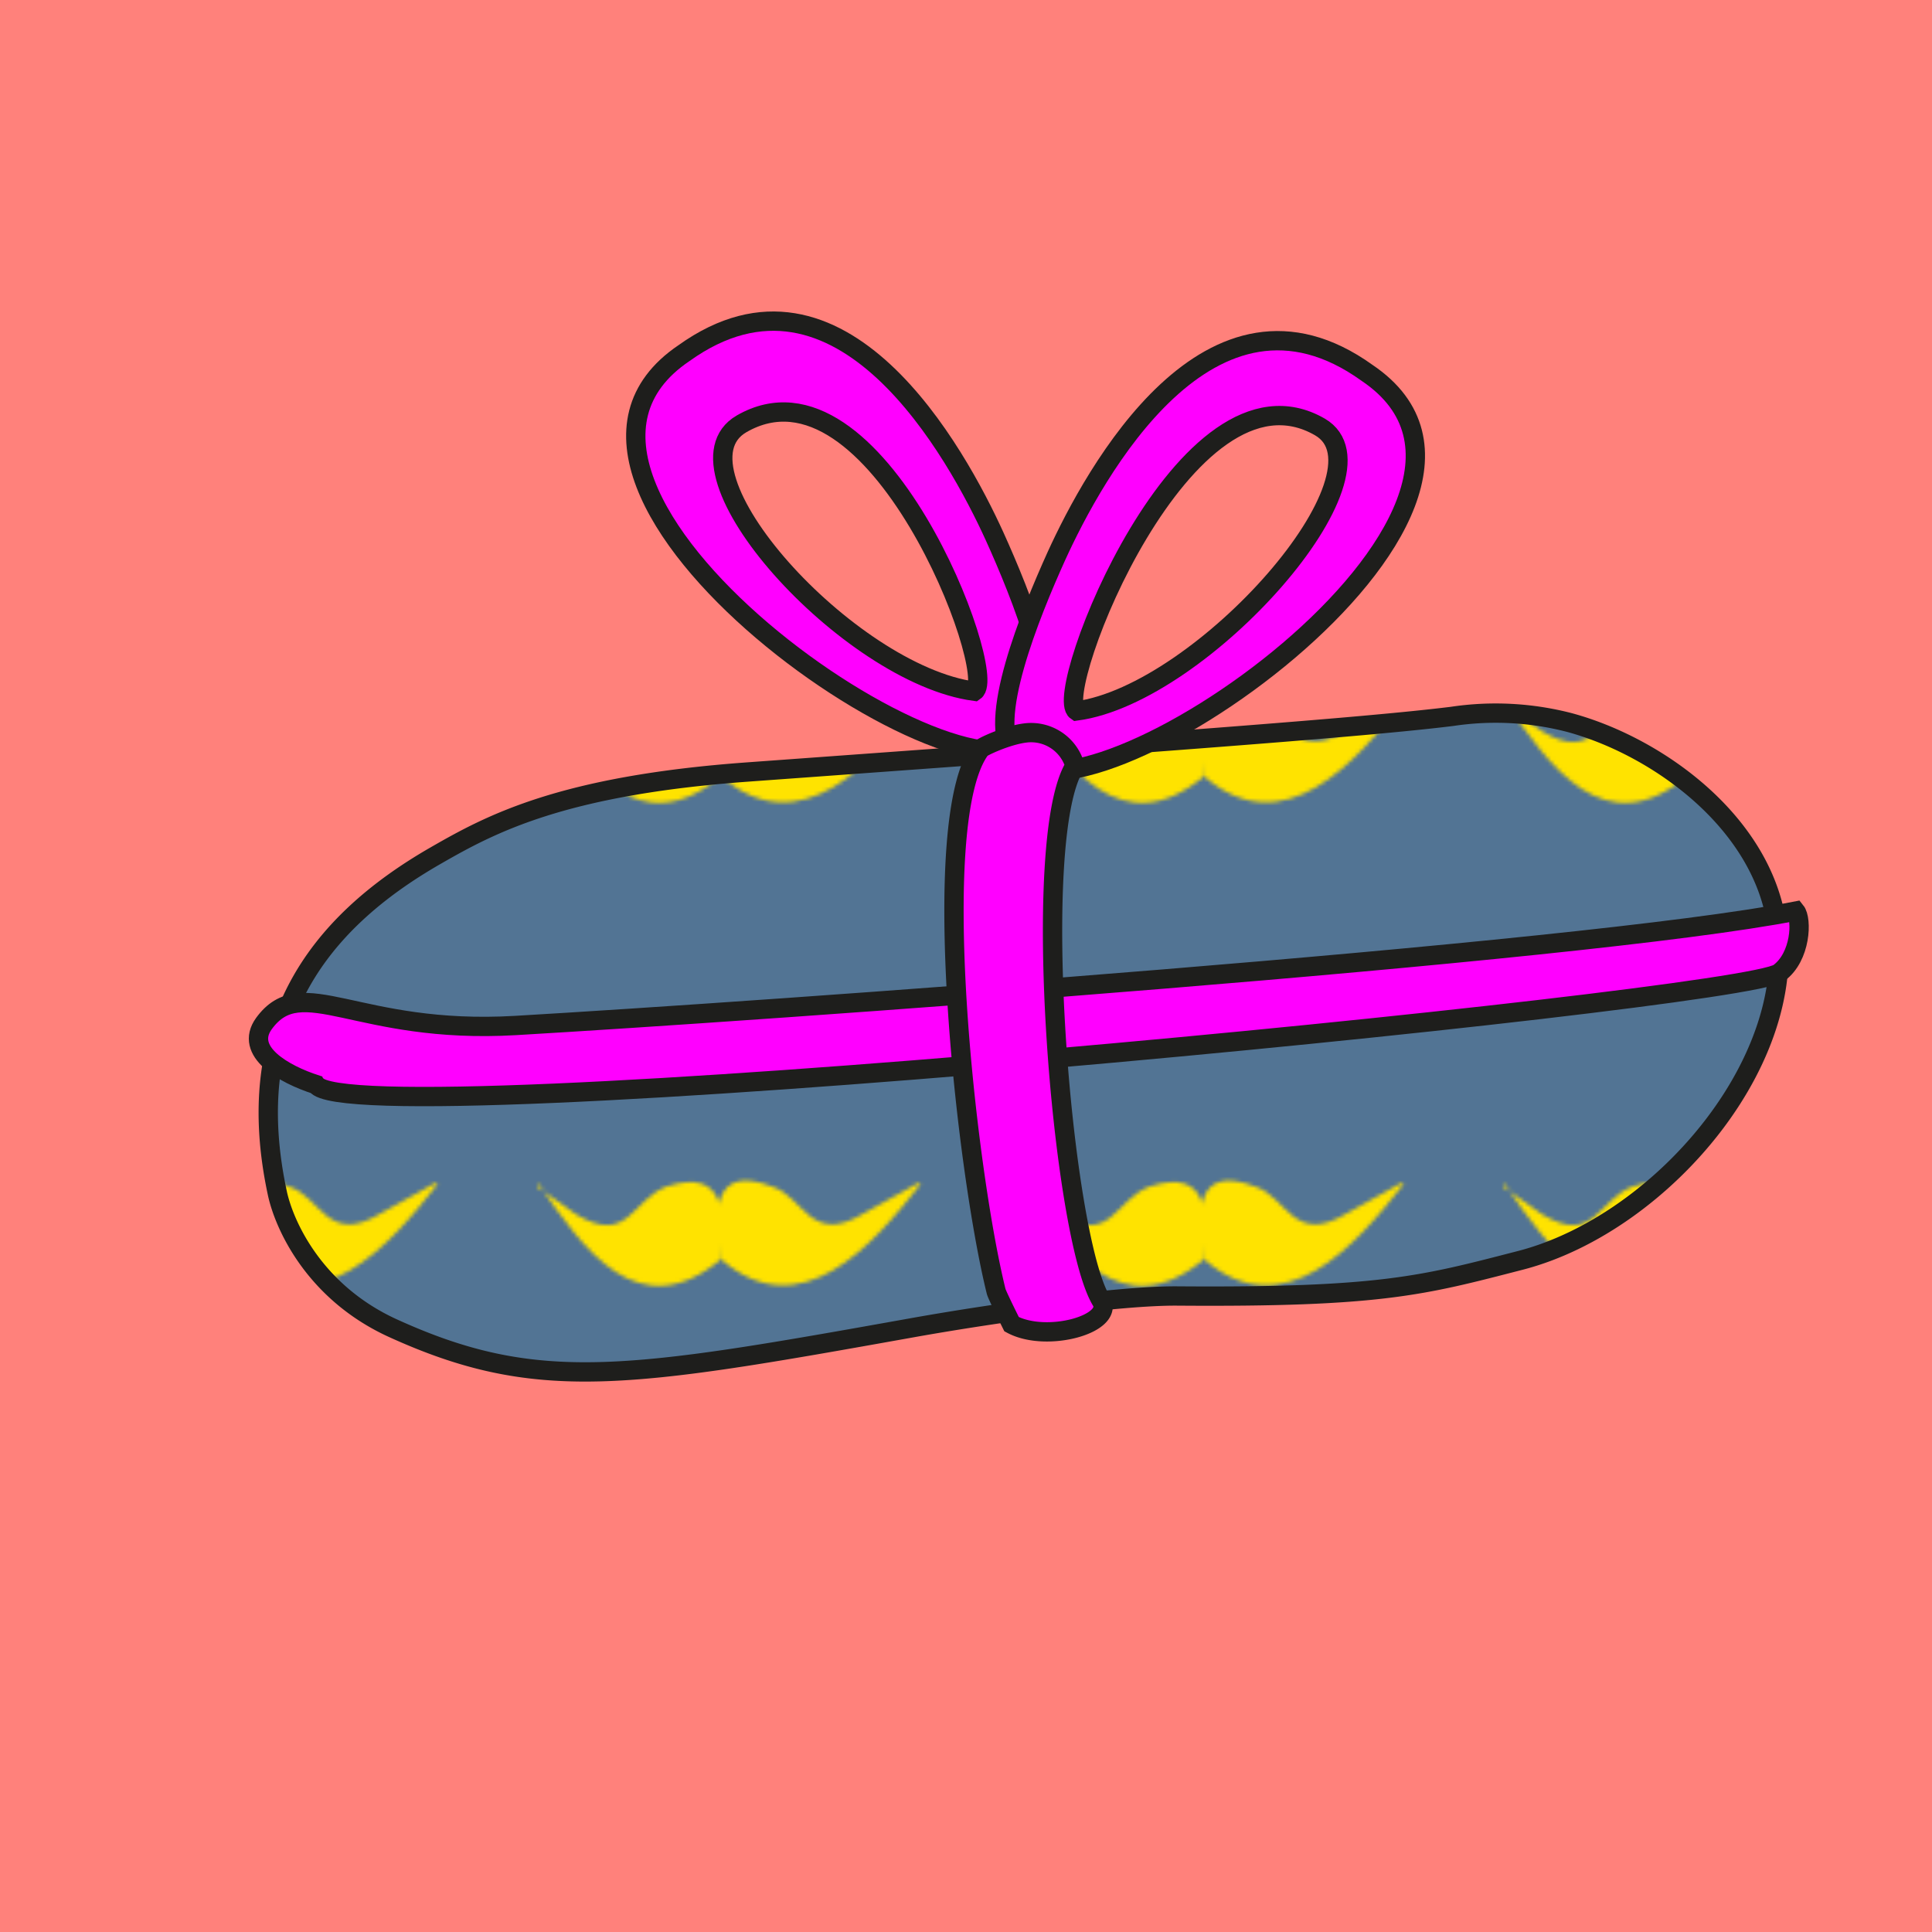 <svg xmlns="http://www.w3.org/2000/svg" xmlns:xlink="http://www.w3.org/1999/xlink" viewBox="0 0 500 500"><defs><style>.b {fill: #527494;}.c {fill: #ffe300;}.d {fill: #ff817b;}.e, .f {stroke: #1e1e1c;stroke-width: 5px;}.e {fill: url(#a);}.f {fill: #ff00ff;}</style><pattern id="a" width="125" height="125" patternUnits="userSpaceOnUse" viewBox="0 0 140 140"><rect class="b" width="140" height="140"/><path class="c" d="M 15.7,64 27,72 C 42,81 43,68 53,64 71,58 70,73 69,85 45,105 29,82 16,63 Z" /><path class="c" d="m 126,63 -15.8,8.8 C 95,81 93,67 84,64 66,57 67,72 69,85 92,105 113,81 127,63 Z"/></pattern></defs><rect class="d" width="500" height="500"/><path class="f" d="M257.4,138.8c-9.7-21.3-39.8-76.5-80.4-47.4-52.3,35.3,76,123.4,91.4,98.8C275.8,182.3,264.1,153.6,257.4,138.8Zm-5.2,40.1c-32.7-4.4-80.6-57.4-60.3-69.2C226.7,89.6,258.7,174.5,252.2,178.9Z"/><path class="e" d="M193.4,199.8c106-7.7,158.9-11.5,182.4-14.4a76,76,0,0,1,30.4,1.6c21.4,5.8,46.8,23.5,52.8,48,9.2,37.2-28.3,81.6-65.6,91.2-25.2,6.5-36,9.6-88.8,9.2-14.6-.1-46,4.2-68.4,8.2-73.8,13.2-97.2,17.2-134.8,0-20.1-9.3-27.8-26.5-29.6-34.7-9.3-43.1,9.6-69.5,41-87.5C126.9,213.3,145.3,203.3,193.4,199.8Z"/><path class="f" d="M68.3,264.9c9.9-13.6,23.9,2.9,65.1.5,61.8-3.6,275-18.6,331.3-29.6,1.7,2.1,1.4,11.8-4.3,16-9.7,7.2-369.9,42.5-378.6,28.9C73.4,278,63.1,272.1,68.3,264.9Z"/><path class="f" d="M262.4,195.3c15.4,24.6,143.8-63.5,91.4-98.8-40.6-29.2-70.7,26.1-80.4,47.4C266.7,158.7,255,187.4,262.4,195.3Zm79.2-84.8c20.3,11.8-30.3,69.1-63,73.5C272.1,179.6,306.8,90.4,341.6,110.5Z"/><path class="f" d="M257.8,334.2c.2.9,4,8.5,4,8.5,9.1,4.9,26.8-.1,23.2-6.1-10.2-16.8-18.7-119.7-6.8-138.4a11.8,11.8,0,0,0-12.9-8.5c-4.8.6-11.1,3.6-11.5,4.1C239.9,212.1,250,302.6,257.8,334.2Z"/></svg>